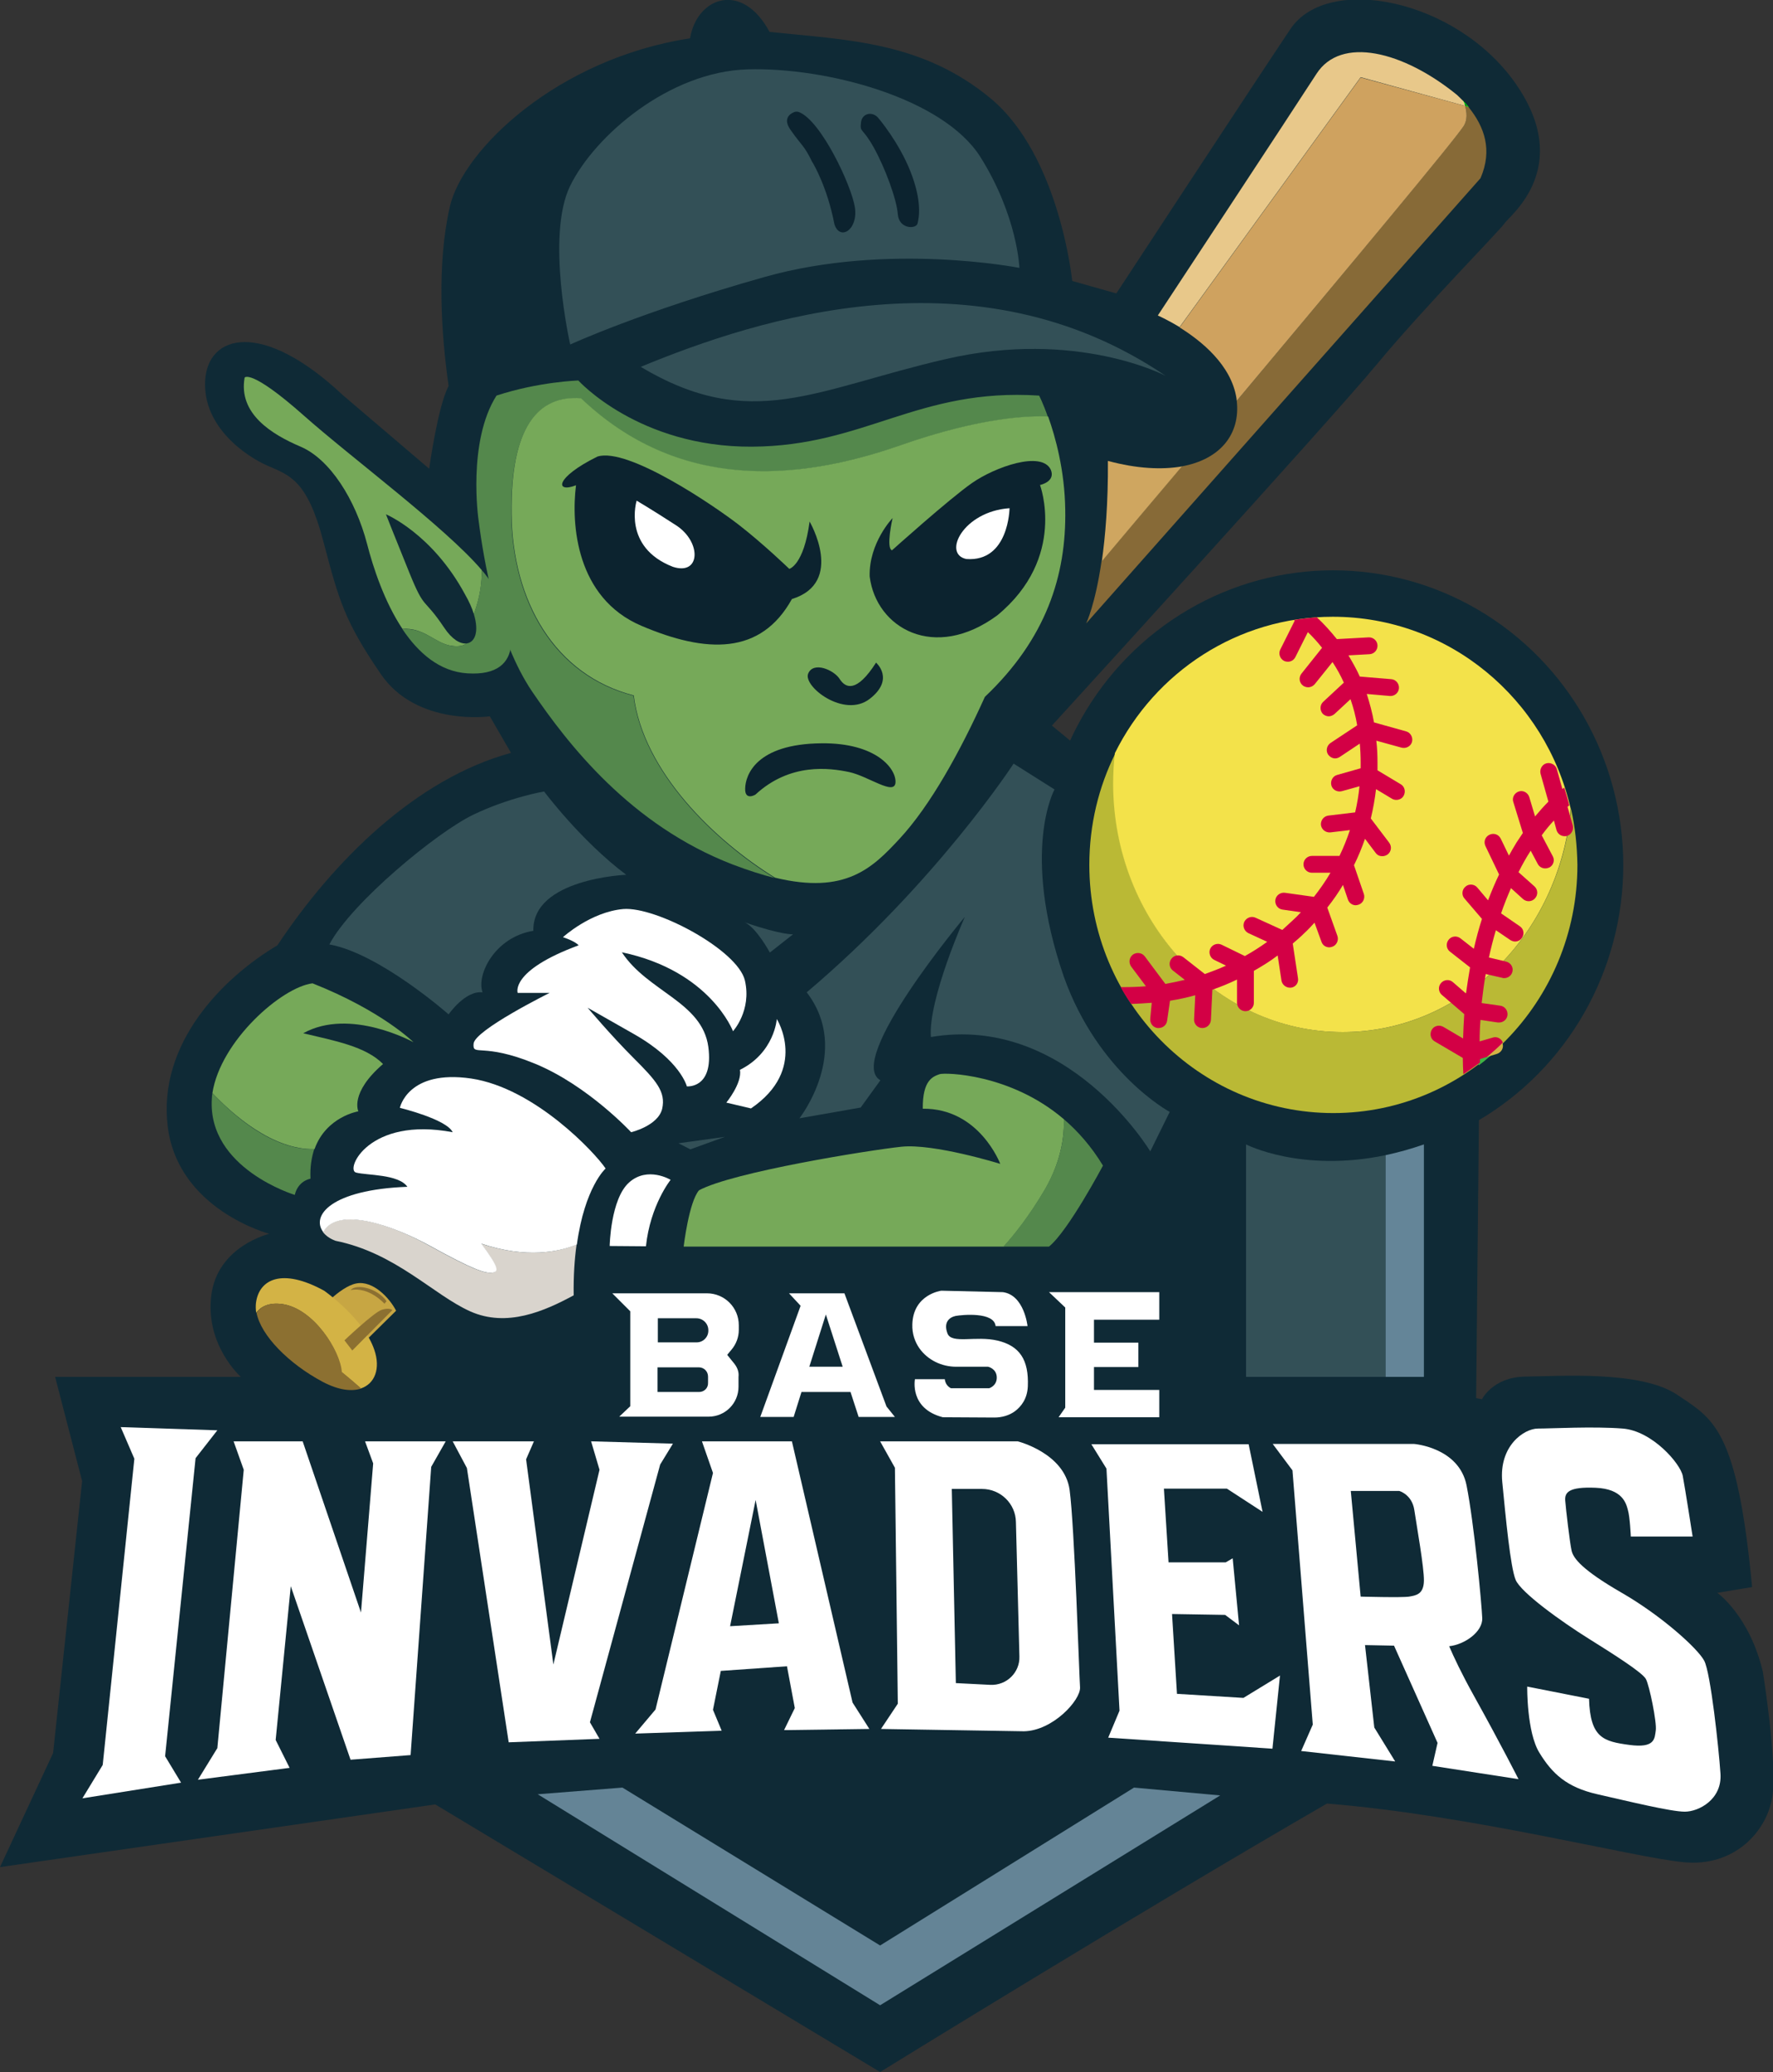 <?xml version="1.0" encoding="utf-8"?>
<!-- Generator: Adobe Illustrator 28.6.0, SVG Export Plug-In . SVG Version: 9.03 Build 54939)  -->
<svg version="1.1" id="Layer_1" xmlns="http://www.w3.org/2000/svg" xmlns:xlink="http://www.w3.org/1999/xlink" x="0px" y="0px"
	 viewBox="0 0 611 713.9" style="enable-background:new 0 0 611 713.9;" xml:space="preserve">
<rect x="0" y="0" width="611" height="713.9" fill="#333333" stroke="none"/>
<style type="text/css">
	.st0{fill:#0F2A36;}
	.st1{fill:#C7A643;}
	.st2{fill:#D3B345;}
	.st3{fill:#8C7031;}
	.st4{fill:#D9D4CD;}
	.st5{fill:#FFFFFF;}
	.st6{fill:#76A959;}
	.st7{fill:#54884C;}
	.st8{fill:#335057;}
	.st9{fill:#0C232F;}
	.st10{fill:none;}
	.st11{fill:#648598;}
	.st12{fill:none;stroke:#00FF00;stroke-width:0.25;stroke-miterlimit:10;}
	.st13{fill:#876A37;}
	.st14{fill:#CFA660;}
	.st15{fill:#E8C88A;}
	.st16{fill:#CFA25F;}
	.st17{fill:#BAB935;}
	.st18{fill:#F3E24A;}
	.st19{fill:none;stroke:#40B345;stroke-miterlimit:10;}
	.st20{fill:#D30045;}
	.st21{fill:#648496;}
</style>
<g>
	<ellipse class="st0" cx="459.4" cy="298.1" rx="100" ry="101.6"/>
	<path class="st0" d="M303.3,713.9L150,621.7L0,643.3l18.3-39.3l10-93.7l-9.3-35.9H83c0,0-12.3-10.9-10.2-28s20-21.3,20-21.3
		s-31.5-8.3-35-37s19.1-51.3,37.8-62.4c19.3-29.1,47.8-57.4,80.5-66.3c-7.3-12.6-7.3-12.6-7.3-12.6s-25.2,3.6-37.6-14.6
		s-14.3-24.9-19.8-45.8s-11.5-22.6-19.1-25.9S69.8,147,70.7,131.1c0.9-15.9,19.6-21.1,47.4,5c29.8,25.4,29.8,25.4,29.8,25.4
		s3-21.7,6.7-28.5c-2.6-18.3-4.1-41.9,0.4-61.7s37.2-51.1,82.8-58.1c2.4-14.3,18-19.8,27.4-2.2c27,2.8,52.6,3.3,76.3,23
		c23.7,19.8,28,62.8,28,62.8l15.2,4.3c0,0,47.2-72,60-91.1s57-10.4,77.4,18.5c20.4,28.9-1.7,45.7-3.5,48.3
		c-1.7,2.6-27.6,28.8-44.1,48.7S362.5,250,362.5,250l147.3,121.3l-1.1,110.4l2,0.4c0,0,3.7-7.5,14.6-7.8c12-0.1,40-2.2,52.6,6.2
		c12.6,8.5,20.7,11.5,25.9,66.3c-12,2-12,2-12,2s11.1,7.8,15.7,27.2c0,0,5,30.9,3.3,42.8c-1.7,12-13,24.6-30.7,22.8
		c-17.6-1.7-72.6-16.1-122.8-20.2C391.7,659.3,303.3,713.9,303.3,713.9z"/>
	<g>
		<path class="st1" d="M136.5,451.6l-15.1,14.9L109,452.6c0,0,7.9-9.3,13.8-10.4C128.6,441.1,134.3,447.3,136.5,451.6z"/>
		<path class="st2" d="M129,465.1c-3.6-10.8-17.3-20.4-17.3-20.4c-14.6-8-22.5-3.9-23.5,4.3c-0.1,1-0.1,2.2,0.1,3.3
			c1.5-2,4.1-3.6,8.9-3c10.9,1.5,20,16.2,20.4,23.4c3.2,2.6,5.3,4.4,6.7,5.7C129.2,476.8,131.2,471.5,129,465.1z"/>
		<path class="st3" d="M97.3,449.3c-4.8-0.7-7.5,1-8.9,3c1.5,7.8,11,17.5,22.8,23.8c5.5,2.9,10,3.4,13.3,2.3
			c-1.4-1.2-3.5-3.1-6.7-5.7C117.3,465.5,108.2,450.8,97.3,449.3z"/>
		<path class="st3" d="M132.5,449.2c0,0-5.3-6-11.7-4.7c1.9-2.3,9.1-0.8,12.4,3.8C132.5,449.2,132.5,449.2,132.5,449.2z"/>
		<path class="st3" d="M135.2,451.4l-13.8,13.9l-2.7-3.5c0,0,10-9.5,12.8-10.5C134.3,450.4,135.2,451.4,135.2,451.4z"/>
	</g>
	<path class="st4" d="M165.8,428.5c6.2,8.4,6,9.8,3.6,10c-2.5,0.2-6.6-1.1-21.4-9.3c-12.7-7.1-31.8-13.8-36.7-4.7
		c0.9,1.2,2.4,2.3,4.3,3c20.8,4.2,33.7,18.6,46.4,24.3c12.7,5.7,25.7-0.1,35.7-5.5c-0.1-6.7,0.3-12.5,1-17.5
		C192.6,431.3,181.4,433.7,165.8,428.5z"/>
	<path class="st5" d="M208.7,402.6c-3.6-5.4-24.4-27.7-46.3-31c-21.9-3.2-24.6,10.1-24.6,10.1s16.1,3.9,18.2,8.4
		c-29-5.5-37.1,13-33.3,13.9c3.8,1,14.6,0.5,17.7,4.9c-26.4,1-33.3,10-29,15.6c4.9-9,24-2.3,36.7,4.7c14.8,8.2,18.9,9.5,21.4,9.3
		c2.5-0.2,2.6-1.6-3.6-10c15.5,5.2,26.8,2.8,32.9,0.3C201.5,409,208.7,402.6,208.7,402.6z"/>
	<path class="st5" d="M231.1,406.5c0,0-7,8.7-8.5,22.9c-12.5-0.1-12.5-0.1-12.5-0.1s0.3-16.2,6.7-21.9S231.1,406.5,231.1,406.5z"/>
	<path class="st6" d="M366.6,385.6c-18.5-15.8-41.1-16.1-42.8-15.5c-2.2,0.8-5.9,1.9-5.8,11.9c19.5-0.2,26.7,19,26.7,19
		s-22.9-7.1-34.1-5.9c-11.2,1.2-58,8.7-69.7,15c-3.5,4-5.3,19.4-5.3,19.4s49,0,110.3,0c3.4-3.7,8.8-10.4,14.3-19.8
		C366.1,399.4,366.8,390.4,366.6,385.6z"/>
	<path class="st7" d="M366.6,385.6c0.2,4.8-0.5,13.8-6.5,24.1c-5.5,9.4-10.9,16-14.3,19.8c5.2,0,10.4,0,15.7,0
		c6.6-5.3,18.6-27.9,18.6-27.9C376.1,395,371.5,389.8,366.6,385.6z"/>
	<path class="st8" d="M349.3,263.1l14.1,8.9c0,0-11.7,21.1,3.2,64.5c11.9,33.4,36.5,46.6,36.5,46.6l-6.7,13.6
		c0,0-28.5-47.4-75.6-39.4c-1-12.9,11.7-41.4,11.7-41.4s-41.4,49.4-29.1,56.3c-6.8,9.4-6.8,9.4-6.8,9.4l-21.1,3.7
		c0,0,18.1-23.1,2.5-43.4C322.5,304.3,349.3,263.1,349.3,263.1z"/>
	<path class="st5" d="M250.3,379.9c0,0,5.5-6.7,4.7-11.3c11.9-5.9,12.7-17.5,12.7-17.5s10.9,17.3-8.9,30.8
		C250.3,379.9,250.3,379.9,250.3,379.9"/>
	<polygon class="st8" points="249.8,391.7 237.9,396 233.8,393.9 	"/>
	<path class="st8" d="M273.3,321.9l-8,6.3c0,0-4.5-8.4-8.6-10.4C269.4,322.2,273.3,321.9,273.3,321.9z"/>
	<path class="st5" d="M217.5,390.1c0,0-14.9-16.1-33.1-23.6s-21.6-2.3-21.2-6.9c0.4-4.7,26.2-17.5,26.2-17.5h-11
		c0,0-2.8-7.6,21-16.4c-1.3-1.5-5.4-2.8-5.4-2.8s9.5-8.7,20.8-9.7c11.3-0.9,39.4,14.1,41.9,24.6c2.4,10.4-4.1,17.5-4.1,17.5
		s-7.8-20.8-38.3-27.2c8.9,13.6,27.7,17.1,29.8,32.6c1.9,14.5-7.4,13.6-7.4,13.6s-2.2-8.9-18.2-18c-16-9.1-16-9.1-16-9.1
		s8,9.5,15.8,17.3c7.8,7.8,11.2,11.6,9.9,17.5C226.8,387.9,217.5,390.1,217.5,390.1z"/>
	<path class="st8" d="M215.8,301.4c0,0-32.4,1.3-32,19.3c-13.4,2.2-19.7,15.3-17.5,21.2c-6-0.7-11.7,7.6-11.7,7.6
		s-23.8-21-41.1-24.1c7.6-14.4,37.1-38.7,49.6-44.7c12.5-6,24.4-8,24.4-8S200.2,289.7,215.8,301.4z"/>
	<path class="st7" d="M73.2,376.6c-0.1,0.7-0.2,1.3-0.2,2c-1.5,24,28.6,33.1,28.6,33.1s0.7-4.5,5.4-5.6c-0.2-4.1,0.4-7.4,1.3-10.2
		C93.7,396.4,79.8,383.7,73.2,376.6z"/>
	<path class="st6" d="M142.5,359.1c0,0-10.8-10.8-34.8-20.3c-10.6,1.3-31.7,19.8-34.5,37.8c6.6,7,20.6,19.7,35.2,19.3
		c4-11.2,15.1-13,15.1-13s-3.1-6.3,8.5-16.3c-6-6.1-16.7-8-27.5-10.6C120.7,347,142.5,359.1,142.5,359.1z"/>
	<path class="st8" d="M401.7,129.5c0,0-30.6-16.2-75.7-5.8s-67.1,25.4-105.2,2.7C261.4,109.6,336.6,85.3,401.7,129.5z"/>
	<path class="st8" d="M351.3,92.3c0,0-45.1-8.9-87.7,3.1s-67.1,23.3-67.1,23.3s-8.5-37.4,0-54.7s34.1-39.3,61.1-40.1
		c27-0.8,67.3,9.8,80.2,30.1C350.7,74.5,351.3,92.3,351.3,92.3z"/>
	<path class="st9" d="M280.1,56.1c0.5,0.9,5,8.6,7.4,20.9c0,0.1,0.1,0.2,0.1,0.4c1.9,5.6,8.2,1.8,7-6c-1.2-7.6-11.7-29.9-19.3-32.8
		c-0.6-0.2-1.2-0.2-1.8,0.1c-1.4,0.6-3.7,2.3-1.1,6c4.2,6,4.5,5,7.6,11.3C280,55.9,280,56,280.1,56.1z"/>
	<path class="st9" d="M302.8,40.8c0,0,7,8.2,11,18.4s2.9,15.8,2.4,17.8c-0.5,2-6.4,2-6.8-3.2s-4.4-16-8.3-23c-3.9-7-4.8-5-4.4-8.5
		C297,38.9,300.8,38.2,302.8,40.8z"/>
	<path class="st10" d="M160.7,221.7c2.9-0.3,4.5-3.9,2.6-10.1c-0.3,0.9-0.7,1.8-1.1,2.8C162.4,216.8,162.7,220.1,160.7,221.7z"/>
	<path class="st6" d="M155.5,222.5c2.6,0.4,4.2,0,5.2-0.8c-2.2,0.2-5-1.5-7.6-5.4c-7.3-10.9-6.6-5.6-12-18.9
		c-5.4-13.3-8.1-20.2-8.1-20.2s15.9,6.6,27.2,27.5c1.5,2.6,2.5,4.9,3.1,6.9c2.2-6,2.8-11.1,2.7-15.2c-12.5-14.7-45.2-38.9-61.5-53.4
		c-18.2-16.1-20.2-12.9-20.2-12.9c-2.2,12.4,9.2,19.5,19.3,23.8c10.1,4.3,18.9,18.2,22.9,33.5c2.1,8.2,6,20,12.2,29.3
		C146.1,216.1,150,221.7,155.5,222.5z"/>
	<path class="st7" d="M169.5,201.1c-0.9-1.4-2-3-3.5-4.7c0.1,4.1-0.6,9.2-2.7,15.2c1.9,6.2,0.3,9.8-2.6,10.1c-1,0.8-2.6,1.2-5.2,0.8
		c-5.4-0.8-9.4-6.4-16.8-5.7c5.5,8.2,12.8,14.6,22.4,15.2C181.7,233.3,177.8,214.8,169.5,201.1z"/>
	<path class="st8" d="M429.4,394.3v80.1h48.1V398C448.4,404.1,429.4,394.3,429.4,394.3z"/>
	<path class="st11" d="M490.7,394.3c-4.6,1.6-9,2.8-13.2,3.7v76.4h13.2V394.3z"/>
	<path class="st7" d="M218.3,239.7c-27.4-7-41.8-32.6-42.1-62.5c-0.3-29.9,9.1-41,23.9-39.9c33.3,31.7,73.8,28.9,110.1,16.2
		c28.1-9.8,44.8-10.2,50.9-9.9c-1.6-4.6-3-7.3-3-7.3c-41.8-2.7-60,17.4-99,17.6c-39,0.2-59.8-22.8-59.8-22.8s-13.6,0.4-28.2,5.2
		c-10.1,15.9-6.2,42.8-6.2,42.8c1.8,14.1,6.4,41.3,18.5,59.2c12.2,17.9,33.8,46,69.2,59.6c5.3,2,10,3.5,14.3,4.6
		C246.3,289.8,221.5,265.9,218.3,239.7z"/>
	<path class="st6" d="M367.1,175.6c-0.2-13.6-3.4-25.1-5.9-32.1c-6.2-0.3-22.9,0.1-50.9,9.9c-36.3,12.7-76.8,15.5-110.1-16.2
		c-14.9-1.1-24.3,10-23.9,39.9c0.3,29.9,14.8,55.5,42.1,62.5c3.2,26.2,28,50.1,48.7,62.8c24.3,5.9,33.6-3.4,42.8-13.3
		c10.8-11.6,21.1-30.4,29.5-49C360.5,220.1,367.5,198.3,367.1,175.6z"/>
	<path class="st9" d="M279,179.7c0,0,12.3,21-6.1,26.7c-10.7,19.3-29.4,18.8-51.9,9.2c-22.5-9.6-24.2-35-22.5-48.4
		c-7.2,2.8-7.4-2.6,7.4-9.9c10.5-3.3,40.3,17,48.8,23.6c8.5,6.6,17.3,15.1,17.3,15.1S277,194.8,279,179.7z"/>
	<path class="st5" d="M219.4,172.5c0,0-5,16,12.5,22.8c9.6,3.1,9.9-8.6,1.1-14.3C224.2,175.3,219.4,172.5,219.4,172.5z"/>
	<path class="st9" d="M307.4,189.6c0,0,19.7-17.7,27.6-23.2c7.9-5.5,23.9-11.2,27.1-4.6c1.8,4.2-3.7,5.3-3.7,5.3s9.4,25-14.7,44.9
		c-21.7,16-41.8,4.4-44-13.4c-0.3-11.6,7.9-20.1,7.9-20.1S305.2,188.9,307.4,189.6z"/>
	<path class="st5" d="M347.9,175.1c0,0-0.2,18.6-14.9,17.5C324.7,190.9,331.9,176.2,347.9,175.1z"/>
	<path class="st9" d="M301.9,228.3c0,0,6.6,5.7-2.2,12.5c-8.8,6.8-23-4.3-21.2-8.7c1.8-4.4,9-1.2,10.9,1.9
		C291.4,237.1,295.2,238.8,301.9,228.3z"/>
	<path class="st9" d="M260.3,273.8c0,0-3.7,2.2-3.5-2.2c0.1-4.4,3.6-15.3,26.3-15.5c18.9-0.2,25.8,8.8,25.5,13.5s-9.4-2.2-16-3.6
		C285.9,264.6,272.3,262.7,260.3,273.8z"/>
	<path class="st12" d="M505.9,36.8c-0.5-0.6-1-1.2-1.6-1.8c0.2,0.5,0.4,1,0.5,1.5L505.9,36.8z"/>
	<g>
		<path class="st13" d="M504.9,36.5c0.6,2.2,0.8,4.5-0.3,6.6c-1.6,3.1-42.8,52.5-78.4,95c1.3,11.5-5.7,20.2-19,22.6
			c-11.9,14.1-21.8,25.9-27.6,32.7c-2.2,15.1-5.3,21.4-5.3,21.4L510.2,61.4c4.2-9.7,1.4-17.7-4.2-24.6L504.9,36.5z"/>
		<path class="st14" d="M381.8,158.8c0.1,14.7-0.9,26.1-2.1,34.6c5.7-6.8,15.7-18.6,27.6-32.7C400.4,161.9,391.8,161.5,381.8,158.8z
			"/>
		<path class="st15" d="M504.9,36.5c-0.1-0.5-0.3-1-0.5-1.5c-0.7-0.8-1.5-1.5-2.3-2.3c-18.7-15.2-40-20.3-48.4-7.3
			S399,108.7,399,108.7s3.2,1.4,7.5,4l62.4-86.1L504.9,36.5z"/>
		<path class="st16" d="M504.9,36.5l-36-9.8l-62.4,86.1c7.4,4.6,17.8,12.9,19.6,24.4c0,0.3,0.1,0.6,0.1,0.9
			c35.6-42.5,76.8-91.8,78.4-95C505.7,41.1,505.5,38.7,504.9,36.5z"/>
	</g>
	<path class="st17" d="M541.4,278.7c-4,43.2-37.7,76.9-78.6,76.9c-43.7,0-79-38.3-79-85.5c0-3.6,0.2-7.1,0.6-10.6
		c-5.8,11.6-9,24.7-9,38.5c0,47.2,37.7,85.5,84.1,85.5s84.1-38.3,84.1-85.5C543.5,291.4,542.8,284.9,541.4,278.7z"/>
	<path class="st18" d="M462.7,355.6c41,0,74.7-33.7,78.6-76.9c-8.6-37.9-42-66.2-82-66.2c-32.8,0-61.3,19.1-75.1,47
		c-0.4,3.5-0.6,7-0.6,10.6C383.7,317.3,419.1,355.6,462.7,355.6z"/>
	<g>
		<path class="st19" d="M509.9,366.2c0.8-0.6,1.7-1.3,2.5-2l-2.5,0.8C509.8,365.4,509.8,365.8,509.9,366.2z"/>
		<path class="st2" d="M515.9,363.1c1.5-0.5,2.4-2.1,1.9-3.6c0-0.1-0.1-0.1-0.1-0.2c-1.7,1.7-3.6,3.4-5.4,4.9L515.9,363.1z"/>
		<path class="st20" d="M538.4,271.8l-1.9-6.8c-0.4-1.5-2.1-2.4-3.6-2c-1.5,0.4-2.4,2.1-2,3.6l2.7,9.6c-1.6,1.6-3.1,3.3-4.6,5.1
			l-2-6.7c-0.5-1.5-2.1-2.4-3.6-1.9c-1.5,0.5-2.4,2.1-1.9,3.6l3.3,10.7c-0.7,1.1-1.5,2.2-2.2,3.3c-0.9,1.5-1.8,3-2.6,4.5l-2.8-5.8
			c-0.7-1.5-2.4-2.1-3.9-1.4c-1.5,0.7-2.1,2.4-1.4,3.9l4.7,9.8c-1.4,2.9-2.6,5.8-3.8,8.9l-3.7-4.4c-1-1.2-2.9-1.4-4.1-0.3
			c-1.2,1-1.4,2.9-0.3,4.1l6,7c-1.1,3.4-2,6.8-2.8,10.3l-4.6-3.6c-1.3-1-3.1-0.8-4.1,0.5c-1,1.3-0.8,3.1,0.5,4.1l6.9,5.4
			c-0.5,3-1,6-1.4,9l-4.5-3.9c-1.2-1.1-3.1-0.9-4.1,0.3c-1.1,1.2-0.9,3.1,0.3,4.1l7.7,6.6c-0.2,2.8-0.3,5.6-0.4,8.4l-6.8-4
			c-1.4-0.8-3.2-0.4-4,1c-0.8,1.4-0.4,3.2,1,4l9.7,5.7c0,1.9,0.1,3.8,0.2,5.6c1.9-1.2,3.8-2.6,5.7-4c0-0.4,0-0.8,0-1.2l2.5-0.8
			c1.9-1.6,3.7-3.2,5.4-4.9c-0.5-1.4-2.1-2.2-3.5-1.7l-4.5,1.3c0-2.5,0.1-5,0.3-7.4l6,0.9c0.1,0,0.3,0,0.4,0c1.4,0,2.7-1,2.9-2.5
			c0.2-1.6-0.9-3.1-2.5-3.3l-6.4-0.9c0.4-3.4,0.8-6.7,1.4-10l5.7,1.3c0.2,0.1,0.5,0.1,0.7,0.1c1.3,0,2.5-0.9,2.8-2.2
			c0.4-1.6-0.6-3.1-2.2-3.5l-5.9-1.4c0.7-3.2,1.5-6.4,2.4-9.4l5,3.4c0.5,0.3,1.1,0.5,1.6,0.5c0.9,0,1.8-0.4,2.4-1.3
			c0.9-1.3,0.6-3.1-0.8-4l-6.4-4.4c1-3,2.2-5.9,3.4-8.7l4.2,3.8c0.6,0.5,1.3,0.7,1.9,0.7c0.8,0,1.6-0.3,2.2-1c1.1-1.2,1-3-0.2-4.1
			l-5.5-4.9c1.3-2.6,2.7-5.1,4.2-7.4l2.4,4.5c0.5,1,1.5,1.6,2.6,1.6c0.5,0,0.9-0.1,1.4-0.3c1.4-0.7,2-2.5,1.2-3.9l-3.8-7.2
			c1.3-1.8,2.7-3.5,4.2-5.1l0.9,3.3c0.4,1.3,1.5,2.1,2.8,2.1c0.3,0,0.5,0,0.8-0.1c1.5-0.4,2.4-2.1,2-3.6l-1.8-6.4
			c0.2-0.2,0.4-0.4,0.6-0.5c-0.5-2.1-1.1-4.1-1.7-6.1C538.9,271.5,538.7,271.7,538.4,271.8z"/>
		<path class="st20" d="M396.4,350.9c-0.2,1.6,0.9,3.1,2.5,3.3c0.1,0,0.3,0,0.4,0c1.4,0,2.7-1,2.9-2.5l1-6.9c3-0.5,5.9-1.1,8.7-1.9
			l-0.4,8.3c-0.1,1.6,1.2,3,2.8,3c0,0,0.1,0,0.1,0c1.5,0,2.8-1.2,2.9-2.8l0.5-10.4c2.9-1,5.8-2.2,8.5-3.5v8c0,1.6,1.3,2.9,2.9,2.9
			c1.6,0,2.9-1.3,2.9-2.9v-11c2.8-1.6,5.6-3.3,8.2-5.3l1.3,8.6c0.2,1.4,1.5,2.5,2.9,2.5c0.1,0,0.3,0,0.4,0c1.6-0.2,2.7-1.7,2.4-3.3
			l-1.8-11.9c1.4-1.2,2.8-2.4,4.1-3.7c1.2-1.1,2.3-2.3,3.4-3.5l2.4,6.6c0.4,1.2,1.5,1.9,2.7,1.9c0.3,0,0.7-0.1,1-0.2
			c1.5-0.5,2.3-2.2,1.8-3.7l-3.5-9.8c2-2.5,3.8-5.1,5.4-7.8l1.7,5c0.4,1.2,1.5,2,2.7,2c0.3,0,0.6-0.1,1-0.2c1.5-0.5,2.3-2.2,1.8-3.7
			l-3.4-9.9c1.5-3,2.7-6,3.8-9.1l3.7,4.9c0.6,0.8,1.4,1.1,2.3,1.1c0.6,0,1.2-0.2,1.8-0.6c1.3-1,1.5-2.8,0.5-4.1l-6.3-8.3
			c0.8-3.3,1.4-6.7,1.8-10.1l5.5,3.3c0.5,0.3,1,0.4,1.5,0.4c1,0,2-0.5,2.5-1.4c0.8-1.4,0.4-3.2-1-4l-8-4.8c0-0.9,0-1.7,0-2.6
			c0-2.6-0.1-5.1-0.4-7.6l8.7,2.4c1.6,0.4,3.2-0.5,3.6-2c0.4-1.5-0.5-3.2-2-3.6l-11.1-3.1c-0.6-3.4-1.5-6.7-2.5-9.8l8,0.7
			c1.6,0.1,3-1.1,3.1-2.7c0.1-1.6-1.1-3-2.7-3.1l-10.8-0.9c-1.1-2.5-2.5-4.9-3.9-7.3l7.3-0.4c1.6-0.1,2.8-1.5,2.7-3.1
			c-0.1-1.6-1.5-2.8-3.1-2.7l-10.9,0.6c-2.1-2.6-4.4-5.2-6.9-7.5c-2.7,0.2-5.3,0.5-7.9,0.9c0.1,0.1,0.2,0.1,0.3,0.2l-5,10
			c-0.7,1.4-0.1,3.2,1.3,3.9c0.4,0.2,0.9,0.3,1.3,0.3c1.1,0,2.1-0.6,2.6-1.6l4.3-8.6c1.8,1.7,3.4,3.5,4.9,5.4l-7.1,8.9
			c-1,1.3-0.8,3.1,0.5,4.1c0.5,0.4,1.2,0.6,1.8,0.6c0.9,0,1.7-0.4,2.3-1.1l6.1-7.6c1.5,2.3,2.8,4.6,3.9,7.1l-7.1,6.6
			c-1.2,1.1-1.2,2.9-0.2,4.1c0.6,0.6,1.4,0.9,2.1,0.9c0.7,0,1.4-0.3,2-0.8l5.5-5.1c1,2.9,1.8,5.9,2.3,9l-9.2,6.1
			c-1.3,0.9-1.7,2.7-0.8,4c0.6,0.8,1.5,1.3,2.4,1.3c0.6,0,1.1-0.2,1.6-0.5l6.9-4.6c0.2,2.1,0.3,4.3,0.3,6.5c0,0.7,0,1.3,0,2
			l-8.1,2.3c-1.5,0.4-2.4,2-2,3.6c0.4,1.5,2,2.4,3.6,2l6.1-1.7c-0.3,3-0.8,6-1.5,9l-9.2,1.1c-1.6,0.2-2.7,1.6-2.6,3.2
			c0.2,1.6,1.6,2.7,3.2,2.6l6.8-0.8c-1,3-2.2,6-3.6,8.9h-9.5c-1.6,0-2.9,1.3-2.9,2.9s1.3,2.9,2.9,2.9h6.4c-1.7,2.9-3.6,5.6-5.7,8.3
			l-10-1.4c-1.6-0.2-3.1,0.9-3.3,2.5c-0.2,1.6,0.9,3.1,2.5,3.3l6.3,0.9c-0.9,1-1.8,1.9-2.8,2.8c-1.2,1.1-2.4,2.2-3.6,3.3l-9.2-4.2
			c-1.5-0.7-3.2,0-3.9,1.4c-0.7,1.5,0,3.2,1.4,3.9l6.5,3c-2.5,1.8-5,3.4-7.7,4.9l-8-3.9c-1.4-0.7-3.2-0.1-3.9,1.3
			c-0.7,1.4-0.1,3.2,1.3,3.9l4.1,2c-2.4,1.1-4.8,2-7.3,2.9l-7.4-5.8c-1.3-1-3.1-0.8-4.1,0.5c-1,1.3-0.8,3.1,0.5,4.1l4.1,3.2
			c-2.2,0.5-4.4,1-6.7,1.4l-7.1-9.5c-1-1.3-2.8-1.5-4.1-0.6c-1.3,1-1.5,2.8-0.6,4.1l5.1,6.8c-2.4,0.2-4.9,0.3-7.4,0.3
			c-0.4,0-0.9,0-1.3,0c1.1,2,2.3,3.9,3.6,5.8c2.4-0.1,4.7-0.2,7.1-0.4L396.4,350.9z"/>
	</g>
	<polygon class="st21" points="185.3,618.2 214.5,615.9 303.3,670.3 390.8,615.9 420.5,618.6 303.3,690.9 	"/>
	<g>
		<polygon class="st5" points="62.4,614.2 28.4,619.6 35.4,608.1 46.3,502.6 41.6,491.7 74.9,492.8 67.4,502.4 56.9,605.1 		"/>
		<polygon class="st5" points="99.8,609.1 68.2,613.2 74.9,602.3 84,506.4 80.5,496.6 104.3,496.6 124.4,555.6 128.6,504.2 
			125.8,496.6 153.6,496.6 148.6,505.4 141.5,604.7 120.8,606.3 100.2,546.5 95,599.5 		"/>
		<polygon class="st5" points="206.6,599.1 175.3,600.3 160.9,505.8 156,496.6 184,496.6 181.3,502.8 190.7,573.5 206.6,506.4 
			203.7,496.6 231.9,497.4 227.5,504.6 203.3,593.4 		"/>
		<path class="st5" d="M270.2,596.1l29.4-0.4l-5.8-9.1l-20.9-90h-31l3.8,10.9L225.9,589l-7,8.3l29.8-1l-3-7.2l2.7-13.4l22.8-1.6
			l2.7,14.4L270.2,596.1z M251.6,560.3l8.8-43.5l8,42.5L251.6,560.3z"/>
		<g>
			<g>
				<path class="st5" d="M368.6,513.3c-1.8-12.7-17.9-16.7-17.9-16.7h-47.4l5.1,9.1l1,81.3l-5.8,8.7c0,0,0,0,49.3,0.8
					c9.9-0.2,19.5-10.7,19.3-15.1C371.9,577.1,370.3,526,368.6,513.3z M341.2,580.5l-11.8-0.6l-1.4-66.9h10.4
					c6.4,0,11.6,5.1,11.7,11.4l1.2,46.3C351.5,576.2,346.9,580.8,341.2,580.5z"/>
			</g>
		</g>
		<polygon class="st5" points="428.5,585 405.6,583.6 403.9,556.1 422.2,556.4 427,560 424.8,536.9 422.4,538.3 402.7,538.3 
			401.1,512.9 422.8,512.9 435.1,520.9 430.3,497.6 376.1,497.6 381.3,506 385.8,589.4 381.9,598.7 438.5,602.5 441.1,577.3 		"/>
		<path class="st5" d="M523.3,613c0,0-5.8-11.5-15.3-28.6c-4.4-7.9-7-13.5-8.6-17.2c5.4-0.6,11.6-5,11.4-9.7
			c-0.2-5-2.8-32.6-5.4-45.7c-2.6-13.1-18.1-14.3-18.1-14.3h-48.7l6.8,9.1l7,87.6l-4,9.1l32.4,3.6l-7.2-11.7l-3.2-28.4
			c0,0,4.5,0.1,10,0.2l15,33.5l-1.8,7.9L523.3,613z M468.9,550.1l-3.4-36.4h16.7c0,0,4.4,1.2,5.2,6.6c0.8,5.4,3.4,19.9,3.3,24.4
			c-0.1,4.6-2.7,5-5.1,5.4S468.9,550.1,468.9,550.1z"/>
		<path class="st5" d="M562,529.4h21.3c0,0-2.6-16.7-3.4-20.9c-0.8-4.2-10.5-15.5-20.7-16.3c-10.1-0.8-24.4,0-29.2,0
			s-13.5,6-12.3,18.4c1.2,12.4,2.8,29.3,4.6,33.7c1.8,4.4,15.9,14.5,25.2,20.3c9.3,5.8,18.5,11.7,19.7,13.9
			c1.2,2.2,3.8,14.9,3.4,17.7c-0.4,2.8-0.2,6.2-9.1,5c-8.9-1.2-13.5-2.4-13.9-15.9c-21.3-4.2-21.3-4.2-21.3-4.2s-0.2,15.7,4.2,22.8
			c4.4,7.2,9.4,11.9,20,14.3c10.6,2.4,25.3,6,30.1,6s12.9-4.2,12.3-13.1c-0.6-8.9-3.4-34.8-5.6-38.9c-2.2-4.2-14.7-15.5-28.4-23.4
			c-13.7-7.9-16.7-11.9-17.3-14.5c-0.6-2.6-2-14.5-2.2-17.3s1.2-4.8,10.5-4.4c9.3,0.4,10.5,5.4,11.1,7.7
			C561.7,522.6,562,529.4,562,529.4z"/>
		<g>
			<path class="st5" d="M253.1,469.9l-2.5-3.1l1.5-1.8c1.6-1.9,2.5-4.3,2.5-6.8v-1.6c0-6.1-4.9-11-11-11h-32.6l6.2,6.2v32.7
				l-3.8,3.6h30.8c5.7,0,10.3-4.6,10.3-10.3v-3.4C254.7,472.7,254.1,471.2,253.1,469.9z M240.9,479.6h-14.3v-8.5h14.2
				c1.8,0,3.2,1.4,3.2,3.2v2.1C244.1,478.2,242.7,479.6,240.9,479.6z M240.1,462.5h-13.4v-8.3H240c2.2,0,4.1,1.8,4.1,4.1v0.2
				C244.1,460.7,242.3,462.5,240.1,462.5z"/>
			<path class="st5" d="M305.5,484.6L291,445.6h-19.1l4,4.3L262,488.2h11.5l2.7-8.6h16.9l2.8,8.6h12.5L305.5,484.6z M278.9,470.9
				l5.7-18l5.8,18H278.9z"/>
			<polygon class="st5" points="377,454.7 377,462.6 392.3,462.6 392.3,471 377,471 377,478.9 399.5,478.9 399.5,488.3 364.8,488.3 
				367.1,485 367.1,450.5 361.5,445.2 399.5,445.2 399.5,454.7 			"/>
			<path class="st5" d="M343.1,456.9h11c0,0-1.1-10.7-8.5-11.7l-21.2-0.5c0,0-9.7,1.2-10,11.6c-0.1,3.3,0.9,6,2.4,8.2
				c2.9,4.1,7.7,6.4,12.7,6.4h11c0,0,2.9,0.6,3,3.6s-2.6,3.8-2.6,3.8h-13.2c0,0-1.9-0.8-2.1-3.1h-10.3c0,0-2,10.1,9.6,13.1l17.8,0.1
				c2.5,0,5.1-0.7,7.1-2.2c2.1-1.6,4.2-4.2,4.4-8.5c0.4-9.3-2.9-14-10.4-15.8c-7.5-1.8-15.9,1.3-17.3-2.5s0.6-5.5,2.8-6
				C331.5,453,342.6,451.9,343.1,456.9z"/>
		</g>
	</g>
</g>
</svg>
